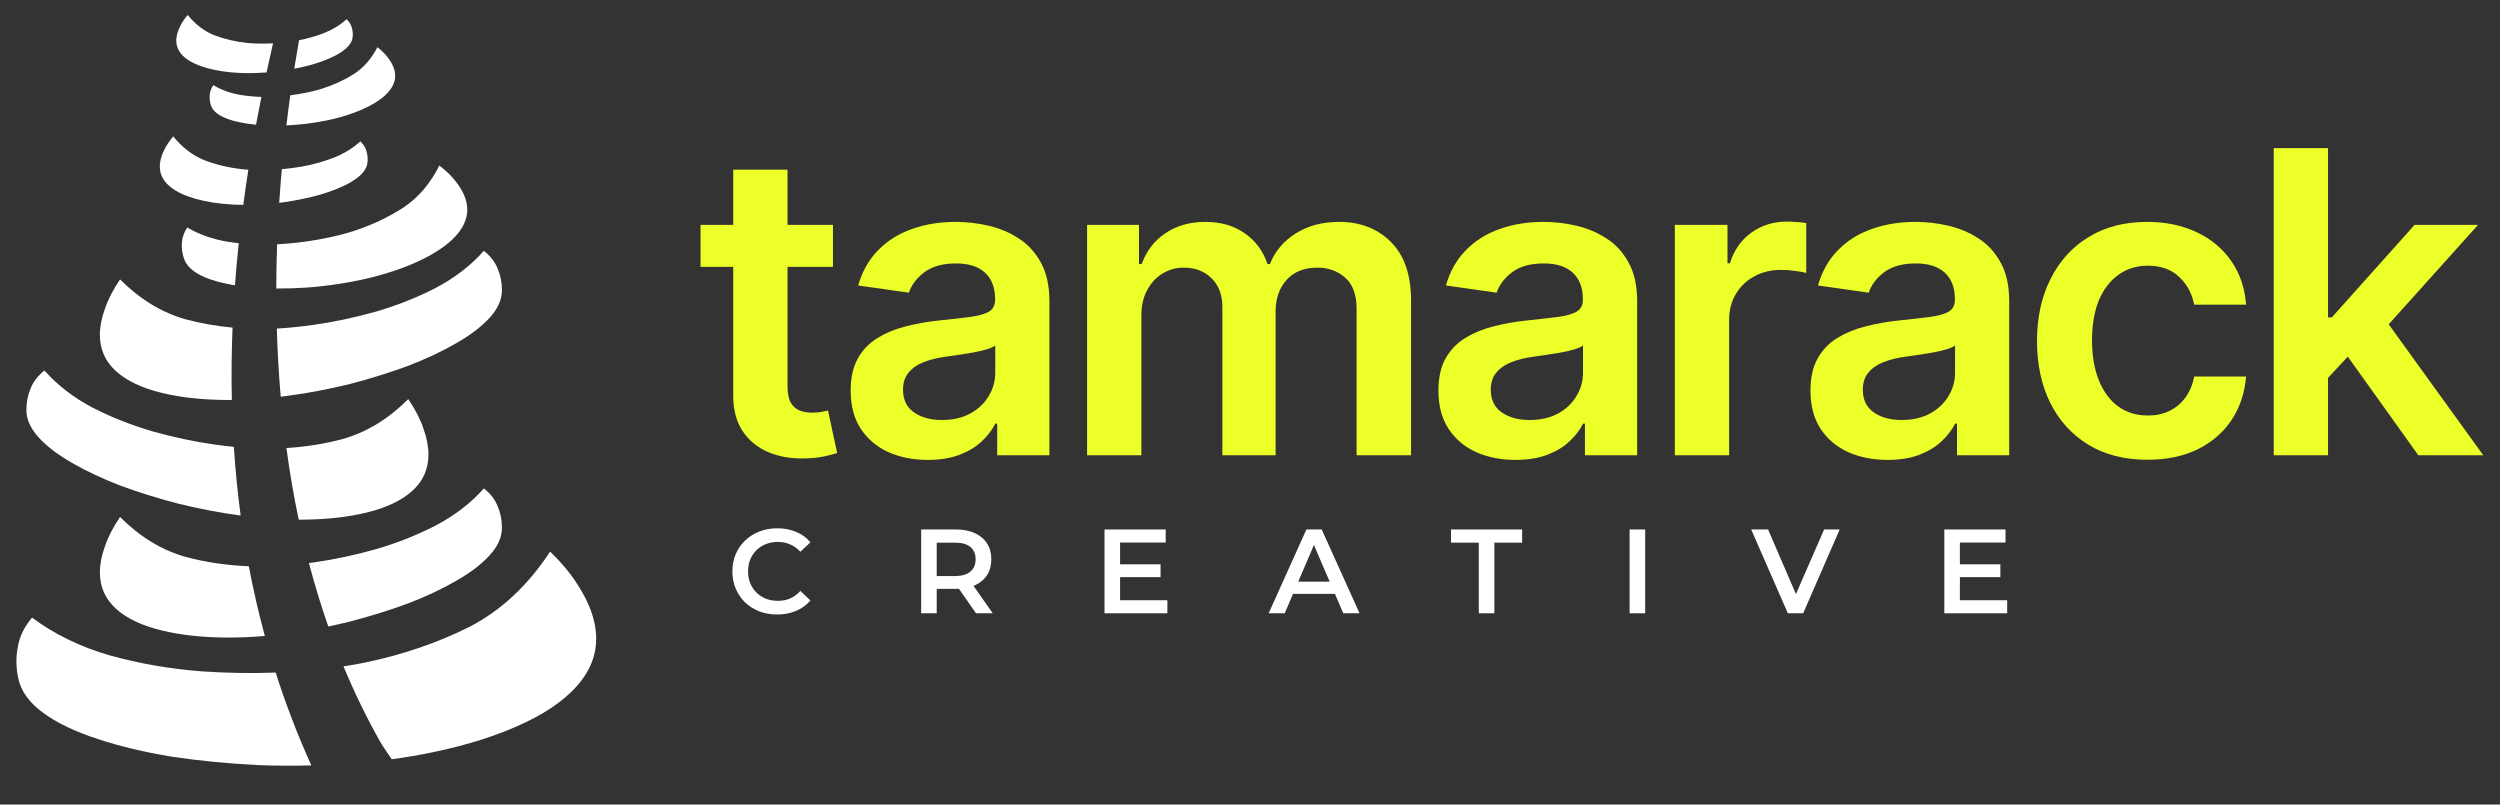 <svg width="3844" height="1237" viewBox="0 0 3844 1237" fill="none" xmlns="http://www.w3.org/2000/svg">
<rect x="0" y="0" width="3844" height="1237" fill="#333333" stroke="none"/>
<path d="M3572.21 588.849L3571.98 488.076H3585.36L3712.65 345.794H3810.2L3653.62 520.13H3636.32L3572.21 588.849ZM3496.12 700V227.725H3579.59V700H3496.12ZM3718.42 700L3603.12 538.808L3659.38 480.005L3818.27 700H3718.42Z" fill="#EDFF28"/>
<path d="M3301.81 706.918C3266.45 706.918 3236.09 699.155 3210.72 683.627C3185.51 668.1 3166.06 646.654 3152.38 619.289C3138.85 591.77 3132.08 560.101 3132.08 524.28C3132.08 488.306 3139 456.56 3152.84 429.041C3166.67 401.369 3186.2 379.846 3211.41 364.473C3236.78 348.945 3266.76 341.182 3301.35 341.182C3330.09 341.182 3355.54 346.486 3377.68 357.093C3399.97 367.547 3417.72 382.383 3430.95 401.6C3444.17 420.663 3451.7 442.954 3453.54 468.475H3373.76C3370.53 451.41 3362.84 437.189 3350.7 425.813C3338.7 414.283 3322.64 408.518 3302.5 408.518C3285.43 408.518 3270.45 413.13 3257.53 422.354C3244.62 431.424 3234.55 444.492 3227.32 461.556C3220.25 478.621 3216.71 499.068 3216.71 522.897C3216.71 547.033 3220.25 567.788 3227.32 585.16C3234.39 602.378 3244.31 615.676 3257.07 625.054C3269.98 634.278 3285.13 638.89 3302.5 638.89C3314.8 638.89 3325.79 636.584 3335.48 631.972C3345.31 627.206 3353.54 620.365 3360.15 611.448C3366.76 602.532 3371.3 591.693 3373.76 578.933H3453.54C3451.55 603.992 3444.17 626.207 3431.41 645.578C3418.65 664.795 3401.27 679.861 3379.29 690.776C3357.31 701.537 3331.48 706.918 3301.81 706.918Z" fill="#EDFF28"/>
<path d="M2902.32 707.149C2879.87 707.149 2859.66 703.152 2841.67 695.157C2823.84 687.009 2809.69 675.018 2799.24 659.183C2788.94 643.349 2783.79 623.824 2783.79 600.61C2783.79 580.625 2787.48 564.098 2794.86 551.03C2802.24 537.963 2812.31 527.509 2825.07 519.668C2837.83 511.828 2852.2 505.909 2868.19 501.912C2884.33 497.761 2901.01 494.763 2918.23 492.918C2938.99 490.766 2955.82 488.844 2968.73 487.153C2981.65 485.309 2991.03 482.541 2996.87 478.852C3002.86 475.008 3005.86 469.089 3005.86 461.095V459.712C3005.86 442.34 3000.71 428.888 2990.41 419.356C2980.11 409.824 2965.27 405.059 2945.9 405.059C2925.46 405.059 2909.24 409.517 2897.25 418.434C2885.41 427.35 2877.41 437.881 2873.26 450.026L2795.32 438.957C2801.47 417.434 2811.62 399.447 2825.76 384.996C2839.9 370.391 2857.2 359.476 2877.65 352.251C2898.09 344.871 2920.69 341.182 2945.44 341.182C2962.51 341.182 2979.49 343.18 2996.41 347.177C3013.32 351.174 3028.77 357.785 3042.76 367.009C3056.75 376.08 3067.97 388.455 3076.42 404.136C3085.03 419.817 3089.34 439.419 3089.34 462.94V700H3009.09V651.343H3006.32C3001.25 661.182 2994.1 670.406 2984.88 679.015C2975.81 687.471 2964.35 694.312 2950.52 699.539C2936.83 704.612 2920.77 707.149 2902.32 707.149ZM2924 645.808C2940.75 645.808 2955.28 642.503 2967.58 635.892C2979.88 629.128 2989.33 620.211 2995.94 609.142C3002.71 598.074 3006.09 586.005 3006.09 572.938V531.199C3003.48 533.351 2999.02 535.349 2992.72 537.194C2986.57 539.039 2979.65 540.653 2971.96 542.037C2964.28 543.421 2956.67 544.65 2949.13 545.727C2941.6 546.803 2935.07 547.725 2929.53 548.494C2917.08 550.185 2905.93 552.952 2896.09 556.796C2886.25 560.639 2878.49 566.02 2872.8 572.938C2867.11 579.702 2864.27 588.465 2864.27 599.227C2864.27 614.6 2869.88 626.207 2881.1 634.048C2892.33 641.888 2906.62 645.808 2924 645.808Z" fill="#EDFF28"/>
<path d="M2575.24 700V345.793H2656.18V404.828H2659.87C2666.33 384.381 2677.4 368.623 2693.08 357.554C2708.91 346.332 2726.98 340.72 2747.27 340.72C2751.88 340.72 2757.03 340.951 2762.72 341.412C2768.56 341.719 2773.41 342.258 2777.25 343.026V419.817C2773.71 418.587 2768.1 417.511 2760.42 416.589C2752.88 415.513 2745.58 414.974 2738.51 414.974C2723.29 414.974 2709.61 418.28 2697.46 424.89C2685.47 431.347 2676.01 440.341 2669.1 451.871C2662.18 463.401 2658.72 476.699 2658.72 491.765V700H2575.24Z" fill="#EDFF28"/>
<path d="M2330.26 707.149C2307.81 707.149 2287.6 703.152 2269.61 695.157C2251.78 687.009 2237.63 675.018 2227.18 659.183C2216.88 643.349 2211.73 623.824 2211.73 600.61C2211.73 580.625 2215.42 564.098 2222.8 551.03C2230.18 537.963 2240.25 527.509 2253.01 519.668C2265.77 511.828 2280.14 505.909 2296.13 501.912C2312.27 497.761 2328.95 494.763 2346.17 492.918C2366.92 490.766 2383.76 488.844 2396.67 487.153C2409.59 485.309 2418.96 482.541 2424.81 478.852C2430.8 475.008 2433.8 469.089 2433.8 461.095V459.712C2433.8 442.34 2428.65 428.888 2418.35 419.356C2408.05 409.824 2393.21 405.059 2373.84 405.059C2353.4 405.059 2337.18 409.517 2325.18 418.434C2313.35 427.35 2305.35 437.881 2301.2 450.026L2223.26 438.957C2229.41 417.434 2239.55 399.447 2253.7 384.996C2267.84 370.391 2285.14 359.476 2305.58 352.251C2326.03 344.871 2348.63 341.182 2373.38 341.182C2390.45 341.182 2407.43 343.18 2424.34 347.177C2441.26 351.174 2456.71 357.785 2470.7 367.009C2484.69 376.08 2495.91 388.455 2504.36 404.136C2512.97 419.817 2517.28 439.419 2517.28 462.94V700H2437.03V651.343H2434.26C2429.19 661.182 2422.04 670.406 2412.81 679.015C2403.74 687.471 2392.29 694.312 2378.45 699.539C2364.77 704.612 2348.71 707.149 2330.26 707.149ZM2351.93 645.808C2368.69 645.808 2383.22 642.503 2395.52 635.892C2407.82 629.128 2417.27 620.211 2423.88 609.142C2430.65 598.074 2434.03 586.005 2434.03 572.938V531.199C2431.42 533.351 2426.96 535.349 2420.65 537.194C2414.51 539.039 2407.59 540.653 2399.9 542.037C2392.21 543.421 2384.6 544.65 2377.07 545.727C2369.54 546.803 2363 547.725 2357.47 548.494C2345.02 550.185 2333.87 552.952 2324.03 556.796C2314.19 560.639 2306.43 566.02 2300.74 572.938C2295.05 579.702 2292.21 588.465 2292.21 599.227C2292.21 614.6 2297.82 626.207 2309.04 634.048C2320.27 641.888 2334.56 645.808 2351.93 645.808Z" fill="#EDFF28"/>
<path d="M1671.51 700V345.794H1751.3V405.981H1755.45C1762.83 385.688 1775.06 369.853 1792.12 358.477C1809.18 346.947 1829.55 341.182 1853.23 341.182C1877.21 341.182 1897.43 347.024 1913.88 358.707C1930.48 370.238 1942.17 385.995 1948.93 405.981H1952.62C1960.46 386.303 1973.68 370.622 1992.28 358.938C2011.04 347.1 2033.25 341.182 2058.93 341.182C2091.52 341.182 2118.12 351.482 2138.72 372.082C2159.32 392.683 2169.62 422.738 2169.62 462.248V700H2085.91V475.162C2085.91 453.178 2080.07 437.113 2068.38 426.966C2056.7 416.666 2042.4 411.516 2025.49 411.516C2005.35 411.516 1989.59 417.819 1978.22 430.425C1966.99 442.878 1961.38 459.097 1961.38 479.082V700H1879.52V471.703C1879.52 453.408 1873.98 438.804 1862.92 427.888C1852 416.973 1837.7 411.516 1820.02 411.516C1808.03 411.516 1797.12 414.59 1787.28 420.74C1777.44 426.735 1769.6 435.268 1763.76 446.337C1757.91 457.252 1754.99 470.012 1754.99 484.617V700H1671.51Z" fill="#EDFF28"/>
<path d="M1426.53 707.149C1404.09 707.149 1383.87 703.152 1365.88 695.157C1348.05 687.009 1333.91 675.018 1323.45 659.183C1313.15 643.349 1308 623.824 1308 600.61C1308 580.625 1311.69 564.098 1319.07 551.03C1326.45 537.963 1336.52 527.509 1349.28 519.668C1362.04 511.828 1376.41 505.909 1392.4 501.912C1408.54 497.761 1425.22 494.763 1442.44 492.918C1463.2 490.766 1480.03 488.844 1492.94 487.153C1505.86 485.309 1515.24 482.541 1521.08 478.852C1527.07 475.008 1530.07 469.089 1530.07 461.095V459.712C1530.07 442.34 1524.92 428.888 1514.62 419.356C1504.32 409.824 1489.49 405.059 1470.11 405.059C1449.67 405.059 1433.45 409.517 1421.46 418.434C1409.62 427.35 1401.63 437.881 1397.47 450.026L1319.53 438.957C1325.68 417.434 1335.83 399.447 1349.97 384.996C1364.11 370.391 1381.41 359.476 1401.86 352.251C1422.3 344.871 1444.9 341.182 1469.65 341.182C1486.72 341.182 1503.71 343.18 1520.62 347.177C1537.53 351.174 1552.98 357.785 1566.97 367.009C1580.96 376.08 1592.18 388.455 1600.64 404.136C1609.25 419.817 1613.55 439.419 1613.55 462.94V700H1533.3V651.343H1530.53C1525.46 661.182 1518.31 670.406 1509.09 679.015C1500.02 687.471 1488.56 694.312 1474.73 699.539C1461.04 704.612 1444.98 707.149 1426.53 707.149ZM1448.21 645.808C1464.96 645.808 1479.49 642.503 1491.79 635.892C1504.09 629.128 1513.55 620.211 1520.16 609.142C1526.92 598.074 1530.3 586.005 1530.3 572.938V531.199C1527.69 533.351 1523.23 535.349 1516.93 537.194C1510.78 539.039 1503.86 540.653 1496.17 542.037C1488.49 543.421 1480.88 544.65 1473.34 545.727C1465.81 546.803 1459.28 547.725 1453.74 548.494C1441.29 550.185 1430.14 552.952 1420.3 556.796C1410.47 560.639 1402.7 566.02 1397.01 572.938C1391.33 579.702 1388.48 588.465 1388.48 599.227C1388.48 614.6 1394.09 626.207 1405.32 634.048C1416.54 641.888 1430.84 645.808 1448.21 645.808Z" fill="#EDFF28"/>
<path d="M1280.76 345.794V410.362H1077.14V345.794H1280.76ZM1127.41 260.932H1210.89V593.461C1210.89 604.684 1212.58 613.293 1215.97 619.289C1219.5 625.131 1224.11 629.128 1229.8 631.28C1235.49 633.433 1241.79 634.509 1248.71 634.509C1253.94 634.509 1258.7 634.124 1263.01 633.356C1267.47 632.587 1270.85 631.895 1273.15 631.28L1287.22 696.541C1282.76 698.078 1276.38 699.769 1268.08 701.614C1259.93 703.459 1249.94 704.535 1238.1 704.843C1217.2 705.458 1198.36 702.306 1181.61 695.388C1164.85 688.316 1151.55 677.401 1141.71 662.642C1132.03 647.884 1127.26 629.435 1127.41 607.298V260.932Z" fill="#EDFF28"/>
<path d="M49.245 949.597C83.528 975.202 123.446 994.599 168.996 1007.79C214.421 1020.37 261.445 1028.54 310.066 1032.27C349.266 1034.94 387.195 1035.55 423.853 1034.11C439.179 1082.1 457.372 1129.75 478.703 1176.91C451.757 1177.61 424.742 1177.47 397.659 1176.47C351.225 1174.17 306.89 1169.86 264.655 1163.53C222.295 1156.6 184.21 1147.53 150.399 1136.3C115.985 1125.2 88.02 1111.82 66.505 1096.15C44.99 1080.48 32.161 1062.69 28.02 1042.77C24.506 1025.88 24.323 1009.86 27.471 994.73C29.89 979.119 37.147 964.074 49.245 949.597ZM845.894 848.121C865.623 867.31 880.877 886.171 891.656 904.703C903.039 923.11 910.55 941.063 914.189 958.562C920.715 989.94 914.408 1018.64 895.268 1044.65C876.605 1069.94 847.219 1092.1 807.113 1111.14C767.611 1130.06 720.403 1145.23 665.492 1156.65C644.982 1160.92 623.939 1164.51 602.361 1167.42C596.612 1159.28 591.041 1150.93 585.702 1142.47C564.159 1104.6 545.039 1065.22 528.19 1024.6C539.906 1022.84 550.931 1020.89 561.267 1018.74C619.798 1006.57 673.568 988.147 722.576 963.476C770.855 938.326 811.961 899.874 845.894 848.121ZM184.567 794.904C215.144 825.481 248.735 845.937 285.341 856.272C316.122 864.505 348.539 869.312 382.592 870.702C389.373 906.553 397.549 942.285 407.228 977.85C388.369 979.484 369.919 980.302 351.878 980.302C312.688 980.302 278.235 976.641 248.52 969.32C218.374 961.999 195.118 951.017 178.753 936.375C161.957 921.302 153.56 902.568 153.56 880.174C153.56 867.685 156.144 854.335 161.312 840.123C166.049 825.911 173.801 810.839 184.567 794.904ZM743.992 750.977C754.328 759.159 761.434 768.418 765.31 778.754C769.616 788.659 771.769 799.641 771.77 811.699C771.77 825.911 765.525 839.908 753.036 853.688C740.547 867.469 723.32 880.605 701.356 893.094C679.824 905.583 655.061 917.211 627.068 927.978C599.076 938.313 569.36 947.572 537.922 955.755C526.901 958.472 515.854 960.976 504.78 963.271C493.611 931.371 483.721 898.826 475.043 865.756C477.668 865.411 480.325 865.049 483.013 864.671C513.589 860.364 545.028 853.688 577.327 844.645C610.057 835.17 641.065 822.896 670.35 807.823C699.634 792.32 724.182 773.371 743.992 750.977ZM627.773 613.646C638.54 629.581 646.291 644.654 651.028 658.865C656.196 673.077 658.78 686.428 658.78 698.917C658.78 721.311 650.382 740.044 633.587 755.117C617.222 769.759 593.966 780.741 563.82 788.062C534.105 795.384 499.652 799.045 460.462 799.045C460.076 799.045 459.69 799.043 459.304 799.042C451.677 762.791 445.399 726.026 440.388 688.897C470.569 687.011 499.44 682.386 526.999 675.016C563.605 664.68 597.197 644.223 627.773 613.646ZM68.348 569.72C88.158 592.114 112.706 611.063 141.99 626.566C171.275 641.639 202.283 653.913 235.013 663.388C267.312 672.431 298.751 679.107 329.327 683.413C339.899 684.902 349.982 686.133 359.575 687.107C361.867 722.344 365.314 757.547 370.015 792.671C369.803 792.642 369.59 792.614 369.378 792.585C337.509 788.278 305.856 782.249 274.418 774.497C242.98 766.315 213.264 757.055 185.271 746.72C157.279 735.953 132.516 724.326 110.983 711.837C89.02 699.348 71.793 686.213 59.304 672.432C46.815 658.651 40.57 644.654 40.57 630.442C40.57 618.384 42.724 607.402 47.03 597.497C50.906 587.161 58.012 577.902 68.348 569.72ZM184.567 429.604C215.144 460.181 248.735 480.638 285.341 490.974C308.487 497.164 332.558 501.42 357.555 503.741C356.066 540.79 355.664 577.888 356.466 614.983C354.934 614.995 353.404 615.003 351.878 615.003C312.688 615.003 278.235 611.343 248.52 604.021C218.374 596.7 195.118 585.718 178.753 571.076C161.957 556.003 153.56 537.269 153.56 514.875C153.56 502.386 156.144 489.035 161.312 474.823C166.049 460.612 173.801 445.539 184.567 429.604ZM743.992 385.678C754.328 393.86 761.434 403.119 765.31 413.455C769.616 423.36 771.77 434.342 771.77 446.4C771.769 460.612 765.525 474.609 753.036 488.39C740.547 502.171 723.32 515.306 701.356 527.795C679.824 540.284 655.061 551.911 627.068 562.678C599.076 573.014 569.36 582.273 537.922 590.455C506.484 598.207 474.83 604.236 442.962 608.543C439.179 609.061 435.41 609.547 431.658 610.003C428.633 575.252 426.64 540.28 425.614 505.207C442.803 504.285 461.936 502.34 483.013 499.371C513.589 495.065 545.028 488.389 577.327 479.346C610.057 469.871 641.065 457.597 670.35 442.524C699.634 427.021 724.182 408.072 743.992 385.678ZM675.581 254.511C686.413 262.868 695.017 271.317 701.393 279.857C708.059 288.302 712.787 296.743 715.578 305.179C720.582 320.305 719.096 334.835 711.119 348.769C703.337 362.315 690.083 374.93 671.356 386.611C652.921 398.196 630.468 408.367 603.997 417.124C584.217 423.668 563.227 428.997 541.03 433.112C518.542 437.324 495.814 440.326 472.848 442.114C456.358 443.185 440.339 443.684 424.792 443.617C424.844 420.958 425.282 398.285 426.088 375.631C448.223 374.422 469.388 371.987 489.583 368.321C511.198 364.398 529.57 359.935 544.696 354.931C572.912 345.596 598.422 333.447 621.226 318.48C643.642 303.32 661.76 281.996 675.581 254.511ZM287.899 349.842C306.284 360.541 327.099 367.855 350.344 371.783C355.884 372.654 361.455 373.392 367.057 374.002C364.794 395.53 362.857 417.096 361.267 438.689C356.881 437.97 352.61 437.178 348.453 436.309C330.827 432.78 316.256 427.757 304.741 421.239C293.226 414.721 285.881 406.663 282.705 397.063C280.011 388.919 279.011 381.02 279.707 373.367C280.016 365.52 282.747 357.678 287.899 349.842ZM266.371 209.695C280.33 226.937 296.37 239.177 314.491 246.415C332.855 253.457 352.695 258.099 374.008 260.342C376.518 260.606 379.135 260.825 381.858 261.004C379.055 278.977 376.452 296.989 374.064 315.035C362.979 314.953 352.217 314.365 341.78 313.267C321.786 311.163 304.404 307.446 289.637 302.115C274.649 296.762 263.374 289.91 255.811 281.562C248.051 272.97 244.772 262.961 245.974 251.536C246.644 245.164 248.68 238.491 252.079 231.518C255.259 224.521 260.023 217.247 266.371 209.695ZM554.147 217.314C558.981 222.044 562.11 227.15 563.532 232.631C565.198 237.916 565.707 243.634 565.06 249.786C564.297 257.037 560.359 263.843 553.248 270.203C546.136 276.564 536.642 282.34 524.766 287.533C513.109 292.749 499.851 297.352 484.991 301.343C470.155 305.113 454.496 308.242 438.018 310.729C435.119 311.129 432.219 311.499 429.319 311.843C430.451 294.583 431.788 277.351 433.321 260.161C443.361 259.269 453.616 257.935 464.087 256.157C481.294 253.08 497.773 248.482 513.523 242.364C529.297 236.026 542.838 227.676 554.147 217.314ZM580.373 72.544C587.326 78.063 592.834 83.622 596.894 89.22C601.143 94.758 604.136 100.276 605.871 105.774C608.983 115.633 607.888 125.047 602.589 134.017C597.419 142.736 588.706 150.802 576.452 158.214C564.388 165.566 549.729 171.964 532.477 177.409C519.584 181.478 505.919 184.749 491.48 187.221C476.853 189.753 462.08 191.497 447.163 192.452C444.881 192.569 442.612 192.666 440.357 192.75C442.204 177.288 444.205 161.876 446.353 146.524C450.52 146 454.63 145.402 458.68 144.725C472.739 142.372 484.698 139.64 494.557 136.528C512.947 130.724 529.607 123.069 544.535 113.562C559.214 103.926 571.161 90.253 580.373 72.544ZM327.991 130.934C339.824 138.04 353.263 142.971 368.31 145.728C379.318 147.613 390.525 148.703 401.932 149C399.063 163.23 396.303 177.494 393.662 191.788C383.891 190.84 374.84 189.436 366.507 187.574C355.103 185.128 345.694 181.739 338.281 177.407C330.868 173.076 326.174 167.782 324.199 161.525C322.524 156.217 321.946 151.083 322.466 146.124C322.736 141.035 324.578 135.972 327.991 130.934ZM288.595 23C300.448 37.641 314.069 48.035 329.457 54.182C345.052 60.161 361.899 64.104 379.997 66.008C389.699 67.029 401.272 67.303 414.716 66.831C416.41 66.772 418.111 66.695 419.82 66.605C416.363 81.493 413.014 96.425 409.781 111.399C403.986 111.83 398.188 112.134 392.388 112.305C378.571 112.737 365.318 112.286 352.631 110.951C335.652 109.165 320.892 106.008 308.352 101.481C295.625 96.935 286.05 91.117 279.627 84.027C273.037 76.731 270.253 68.233 271.273 58.53C271.843 53.119 273.571 47.453 276.458 41.531C279.158 35.59 283.204 29.413 288.595 23ZM532.969 29.47C537.074 33.486 539.729 37.822 540.938 42.477C542.352 46.964 542.785 51.82 542.235 57.044C541.588 63.201 538.243 68.981 532.204 74.382C526.165 79.783 518.103 84.689 508.019 89.099C498.12 93.528 486.861 97.437 474.242 100.825C467.191 102.617 459.921 104.239 452.433 105.689C454.752 91.005 457.202 76.385 459.78 61.841C473.206 59.245 486.104 55.547 498.472 50.742C511.866 45.36 523.365 38.269 532.969 29.47Z" fill="white"/>
<path d="M3011.68 867.7H3075.75V887.399H3011.68V867.7ZM3013.52 922.932H3086.24V943H2989.59V814.124H3083.67V834.192H3013.52V922.932Z" fill="white"/>
<path d="M2748.98 943L2692.64 814.124H2718.6L2768.87 930.665H2753.95L2804.77 814.124H2828.7L2772.55 943H2748.98Z" fill="white"/>
<path d="M2505.69 943V814.124H2529.62V943H2505.69Z" fill="white"/>
<path d="M2273.8 943V834.376H2231.08V814.124H2340.44V834.376H2297.73V943H2273.8Z" fill="white"/>
<path d="M1950.71 943L2008.7 814.124H2032.27L2090.45 943H2065.41L2015.52 826.828H2025.09L1975.38 943H1950.71ZM1977.4 913.174L1983.85 894.395H2053.44L2059.89 913.174H1977.4Z" fill="white"/>
<path d="M1720.4 867.7H1784.47V887.399H1720.4V867.7ZM1722.24 922.932H1794.97V943H1698.31V814.124H1792.39V834.192H1722.24V922.932Z" fill="white"/>
<path d="M1416.36 943V814.124H1469.38C1480.8 814.124 1490.55 815.965 1498.66 819.647C1506.88 823.329 1513.2 828.607 1517.62 835.481C1522.04 842.354 1524.25 850.516 1524.25 859.967C1524.25 869.418 1522.04 877.58 1517.62 884.453C1513.2 891.204 1506.88 896.42 1498.66 900.103C1490.55 903.662 1480.8 905.442 1469.38 905.442H1429.61L1440.29 894.579V943H1416.36ZM1500.68 943L1468.09 896.236H1493.68L1526.46 943H1500.68ZM1440.29 897.157L1429.61 885.742H1468.28C1478.83 885.742 1486.75 883.472 1492.03 878.93C1497.43 874.389 1500.13 868.068 1500.13 859.967C1500.13 851.744 1497.43 845.422 1492.03 841.004C1486.75 836.585 1478.83 834.376 1468.28 834.376H1429.61L1440.29 822.593V897.157Z" fill="white"/>
<path d="M1194.96 944.841C1185.14 944.841 1175.99 943.246 1167.52 940.054C1159.18 936.74 1151.88 932.138 1145.62 926.246C1139.48 920.232 1134.69 913.175 1131.26 905.074C1127.82 896.973 1126.1 888.136 1126.1 878.562C1126.1 868.989 1127.82 860.151 1131.26 852.051C1134.69 843.95 1139.54 836.954 1145.8 831.062C1152.06 825.048 1159.36 820.445 1167.71 817.254C1176.06 813.94 1185.2 812.283 1195.14 812.283C1205.7 812.283 1215.33 814.124 1224.05 817.806C1232.76 821.366 1240.13 826.705 1246.14 833.824L1230.67 848.368C1226.01 843.336 1220.79 839.593 1215.02 837.138C1209.26 834.56 1203 833.272 1196.25 833.272C1189.5 833.272 1183.3 834.376 1177.65 836.586C1172.13 838.795 1167.28 841.925 1163.11 845.975C1159.06 850.025 1155.86 854.812 1153.53 860.335C1151.32 865.859 1150.22 871.934 1150.22 878.562C1150.22 885.19 1151.32 891.266 1153.53 896.789C1155.86 902.312 1159.06 907.099 1163.11 911.149C1167.28 915.2 1172.13 918.33 1177.65 920.539C1183.3 922.748 1189.5 923.853 1196.25 923.853C1203 923.853 1209.26 922.626 1215.02 920.171C1220.79 917.593 1226.01 913.727 1230.67 908.572L1246.14 923.301C1240.13 930.297 1232.76 935.636 1224.05 939.318C1215.33 943 1205.64 944.841 1194.96 944.841Z" fill="white"/>
</svg>
